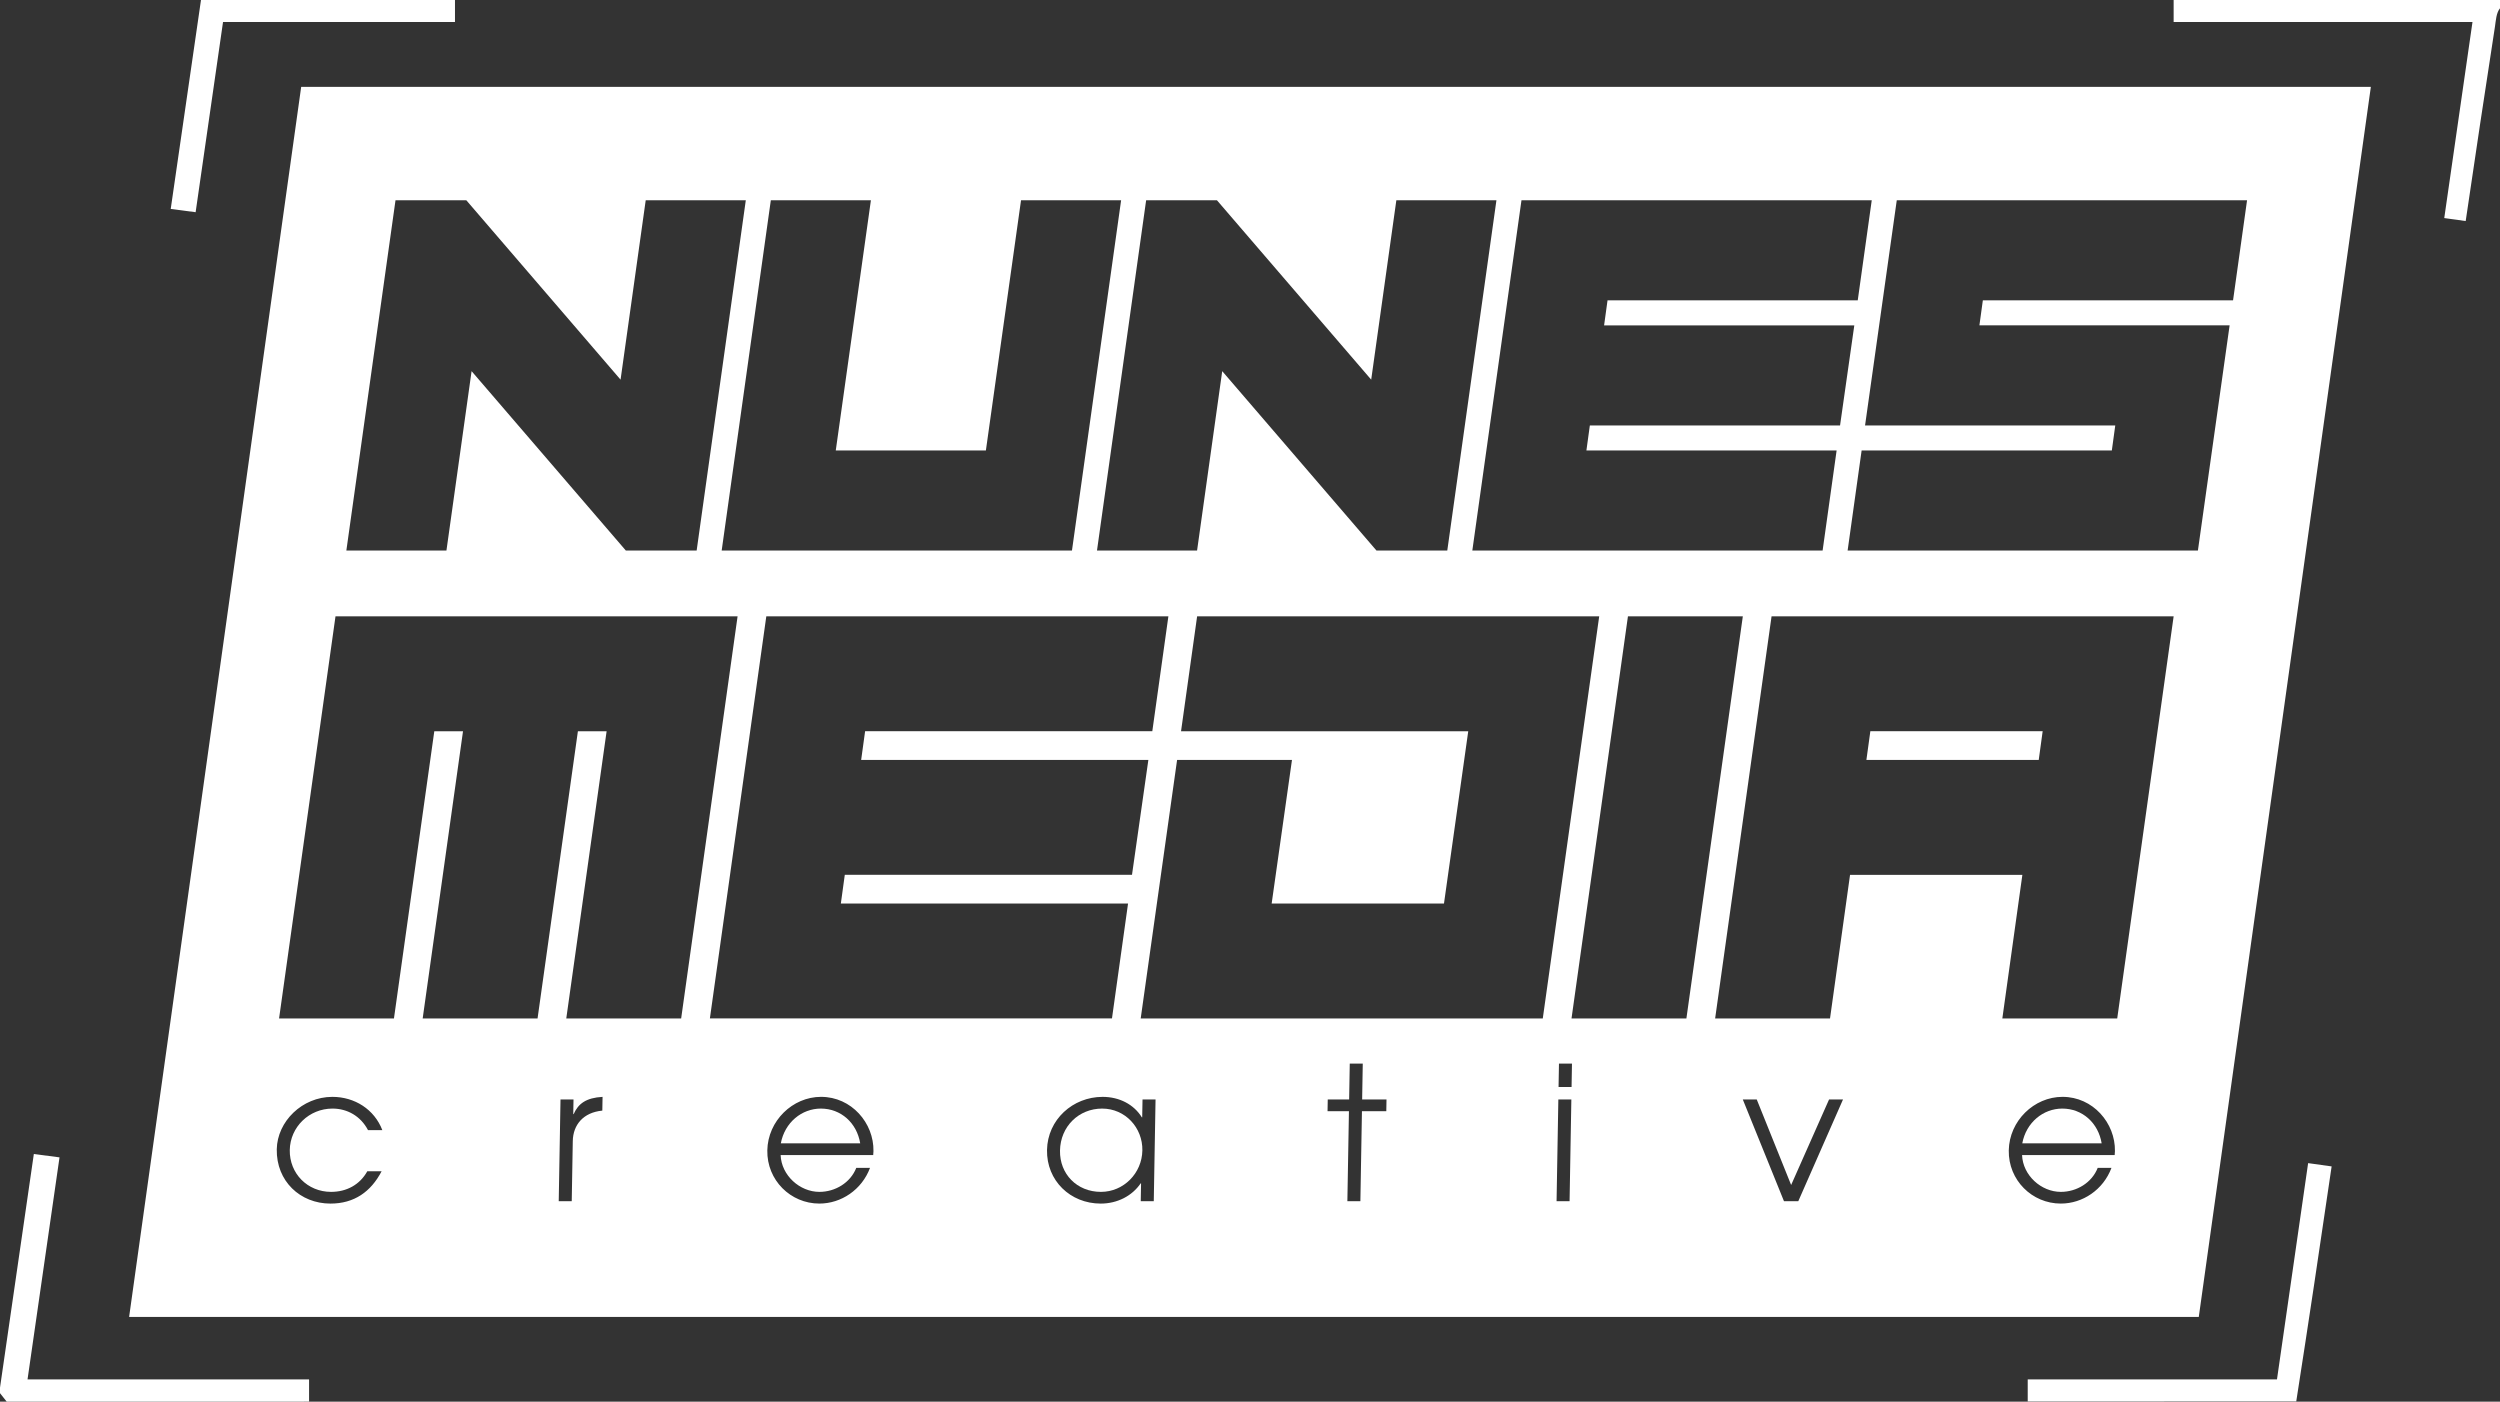 <svg id="Camada_2" data-name="Camada 2" xmlns="http://www.w3.org/2000/svg" viewBox="0 0 1645.35 922.49">
  <rect x="0" y="0" width="1645.35" height="922.49" fill="#333333" stroke="none"/>
  <defs>
    <style>
      .cls-1 {
        fill: #fff;
      }
    </style>
  </defs>
  <g id="Camada_1-2" data-name="Camada 1">
    <g>
      <g>
        <path class="cls-1" d="M725.4,729.6c-15.42,0-27.49,11.75-27.77,27.66-.27,15.42,11.15,27.16,26.94,27.16,14.93,0,27.01-12.23,27.27-27.29.26-14.93-11.27-27.53-26.44-27.53Z"></path>
        <path class="cls-1" d="M540.23,729.6c-12.48,0-23.77,9.06-26.34,22.89h52.25c-2.21-13.46-12.69-22.89-25.91-22.89Z"></path>
        <polygon class="cls-1" points="1344.36 481.25 1230.95 481.25 1228.35 500.15 1341.77 500.15 1344.36 481.25"></polygon>
        <path class="cls-1" d="M1357.28,729.6c-12.49,0-23.78,9.06-26.34,22.89h52.25c-2.22-13.46-12.7-22.89-25.91-22.89Z"></path>
        <path class="cls-1" d="M198.22,57.18l-113.25,809.56h1362.13l113.25-809.56H198.22ZM1231.87,131.8l-9.22,65.87h-164.67l-2.26,16.47h164.67l-9.38,65.87h-164.67l-2.26,16.47h164.67l-9.22,65.87h-230.54l32.35-230.54h230.54ZM800.92,131.8l101.52,118.07,16.55-118.07h65.87l-32.35,230.54h-46.6l-101.52-118.07-16.55,118.07h-65.87l32.35-230.54h46.6ZM573.18,131.8l-23.13,164.67h98.8l23.13-164.67h65.87l-32.35,230.54h-230.54l32.35-230.54h65.87ZM260.3,131.8h46.6l101.52,118.07,16.55-118.07h65.87l-32.35,230.54h-46.6l-101.52-118.07-16.55,118.07h-65.87l32.35-230.54ZM217.89,784.42c10.16,0,18.92-4.65,23.85-13.58h9.42c-7.09,13.58-18.12,21.29-33.66,21.29-19.95,0-35.72-14.8-35.35-35.73.32-18.35,16.75-34.51,36.58-34.51,14.68,0,27.64,8.2,32.9,21.91h-9.42c-4.86-9.3-13.7-14.2-23.37-14.2-15.42,0-27.87,12.12-28.13,27.29-.27,15.42,11.64,27.53,27.18,27.53ZM396.41,730.95h-.12c-12.38,1.23-19.13,9.3-19.32,20.06l-.69,39.53h-8.56l1.17-66.94h8.56l-.17,9.67h.25c3.06-6.97,8.26-10.76,19.04-11.38l-.16,9.06ZM372.69,670.28l26.55-189.02h-18.9l-26.55,189.02h-75.61l26.55-189.02h-18.9l-26.55,189.02h-75.61l37.13-264.63h264.63l-37.13,264.63h-75.61ZM504.33,405.64h264.63l-10.58,75.61h-189.02l-2.6,18.9h189.02l-10.77,75.61h-189.02l-2.6,18.9h189.02l-10.58,75.61h-264.63l37.13-264.63ZM574.7,760.19h-60.94c.5,13.34,12.55,24.23,25.52,24.23,10.4,0,20.42-6,24.26-15.79h9.05c-5.39,14.44-19.01,23.49-33.33,23.49-18.97,0-34.6-15.42-34.26-35,.34-19.46,16.64-35.24,35.36-35.24,20.07,0,34.82,17.25,34.5,35.73-.02.86-.15,1.71-.17,2.57ZM759.34,790.54h-8.57l.21-11.75h-.24c-5.65,8.32-15.41,13.34-26.3,13.34-20.07,0-35.71-15.17-35.36-35.24.35-20.06,17.01-35,36.58-35,11.13,0,20.59,5.02,25.83,13.46h.24l.21-11.75h8.57l-1.17,66.94ZM912.38,731.31h-16.03l-1.03,59.23h-8.56l1.03-59.23h-14.08l.13-7.71h14.08l.41-23.62h8.56l-.41,23.62h16.03l-.13,7.71ZM750.74,670.28l23.95-170.12h75.61l-13.37,94.51h113.41l15.97-113.41h-189.02l10.58-75.61h264.63l-37.13,264.63h-264.63ZM1033,790.54h-8.56l1.17-66.94h8.56l-1.17,66.94ZM1034.31,715.41h-8.56l.27-15.42h8.56l-.27,15.42ZM1034.28,670.28l37.13-264.63h75.61l-37.13,264.63h-75.61ZM1183.53,790.54h-9.43l-27.1-66.94h9.18l22.64,56.29,24.96-56.29h9.18l-29.43,66.94ZM1391.74,760.19h-60.94c.51,13.34,12.55,24.23,25.52,24.23,10.4,0,20.42-6,24.26-15.79h9.06c-5.39,14.44-19.01,23.49-33.32,23.49-18.97,0-34.61-15.42-34.27-35,.34-19.46,16.65-35.24,35.37-35.24,20.06,0,34.82,17.25,34.5,35.73-.02.86-.15,1.71-.17,2.57ZM1393.43,670.28h-75.61l13.18-94.51h-113.41l-13.18,94.51h-75.61l37.13-264.63h264.63l-37.13,264.63ZM1467.4,214.13l-20.87,148.21h-230.54l9.22-65.87h164.67l2.26-16.47h-164.67l20.87-148.21h230.54l-9.22,65.87h-164.67l-2.26,16.47h164.67Z"></path>
      </g>
      <g>
        <polygon class="cls-1" points="203.41 922.47 203.41 907.84 18.12 907.84 39.17 761.71 22.27 759.5 0 913.28 0 916.9 4.41 922.49 203.41 922.47"></polygon>
        <path class="cls-1" d="M1519.07,765.51l-20.5,142.33h-164.05v14.51l176.73-.02c8.05-51.51,15.73-103.08,23.29-154.67l-15.48-2.16Z"></path>
        <polygon class="cls-1" points="128.75 139.66 146.78 14.5 299.44 14.5 299.44 0 132.28 0 112.36 137.52 128.75 139.66"></polygon>
        <path class="cls-1" d="M1430.56,14.5h196.68l-18.58,129.02,14.11,1.96c6.28-42.68,12.66-85.34,19.26-127.96.59-3.81.83-9.14,3.33-12.08V0h-214.8v14.5Z"></path>
      </g>
    </g>
  </g>
</svg>